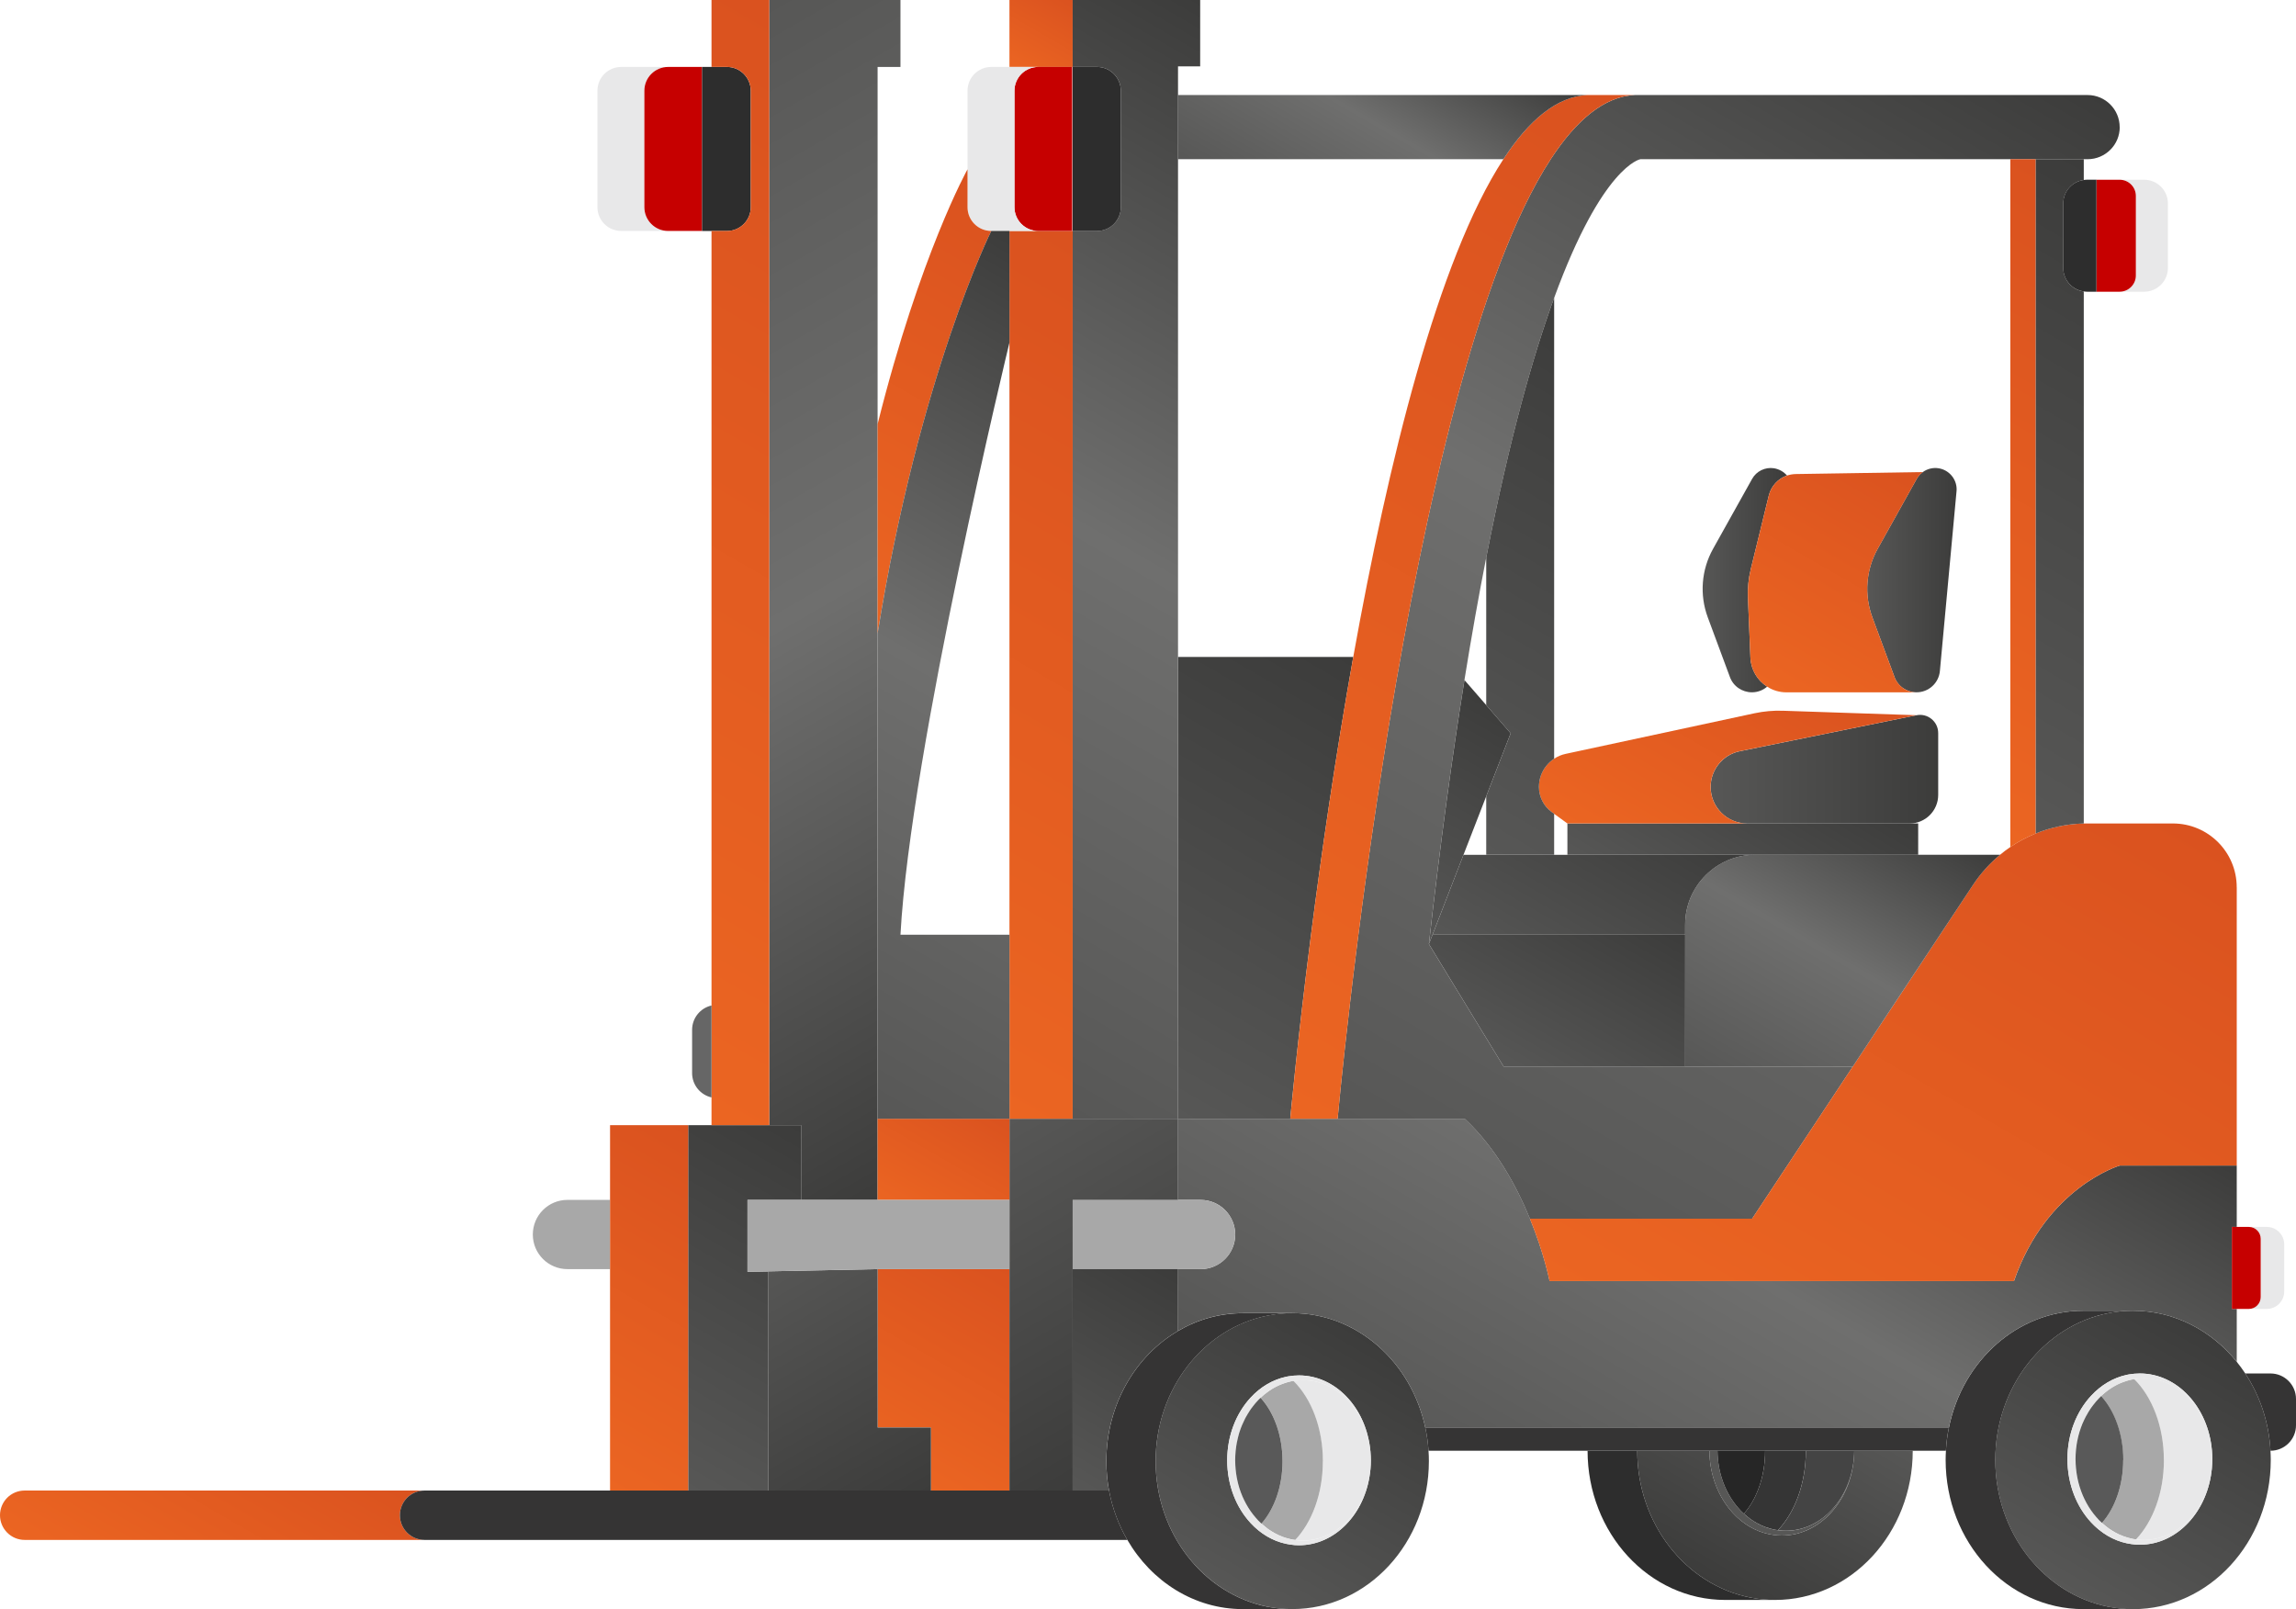 <?xml version="1.0" encoding="UTF-8"?> <svg xmlns="http://www.w3.org/2000/svg" xmlns:xlink="http://www.w3.org/1999/xlink" id="_Слой_2" data-name="Слой 2" viewBox="0 0 611.47 428.55"><defs><style> .cls-1 { fill: none; } .cls-2 { fill: url(#_Безымянный_градиент_22-13); } .cls-3 { fill: url(#_Безымянный_градиент_22-10); } .cls-4 { fill: url(#_Безымянный_градиент_22-12); } .cls-5 { fill: url(#_Безымянный_градиент_22-11); } .cls-6 { fill: url(#_Безымянный_градиент_18-10); } .cls-7 { fill: url(#_Безымянный_градиент_18-12); } .cls-8 { fill: url(#_Безымянный_градиент_18-11); } .cls-9 { fill: #e8e8e9; } .cls-10 { fill: #666; } .cls-11 { fill: #c60000; } .cls-12 { fill: #a8a8a8; } .cls-13 { fill: #444; } .cls-14 { fill: #595959; } .cls-15 { fill: #2d2d2d; } .cls-16 { fill: #353535; } .cls-17 { fill: #262626; } .cls-18 { fill: #353434; } .cls-19 { fill: #575756; } .cls-20 { fill: url(#_Безымянный_градиент_22); } .cls-21 { fill: url(#_Безымянный_градиент_14); } .cls-22 { fill: url(#_Безымянный_градиент_16); } .cls-23 { fill: url(#_Безымянный_градиент_15); } .cls-24 { fill: url(#_Безымянный_градиент_18); } .cls-25 { fill: url(#_Безымянный_градиент_18-9); } .cls-26 { fill: url(#_Безымянный_градиент_18-4); } .cls-27 { fill: url(#_Безымянный_градиент_18-6); } .cls-28 { fill: url(#_Безымянный_градиент_18-2); } .cls-29 { fill: url(#_Безымянный_градиент_18-8); } .cls-30 { fill: url(#_Безымянный_градиент_18-5); } .cls-31 { fill: url(#_Безымянный_градиент_18-3); } .cls-32 { fill: url(#_Безымянный_градиент_18-7); } .cls-33 { fill: url(#_Безымянный_градиент_15-4); } .cls-34 { fill: url(#_Безымянный_градиент_15-3); } .cls-35 { fill: url(#_Безымянный_градиент_15-2); } .cls-36 { fill: url(#_Безымянный_градиент_16-4); } .cls-37 { fill: url(#_Безымянный_градиент_16-7); } .cls-38 { fill: url(#_Безымянный_градиент_16-6); } .cls-39 { fill: url(#_Безымянный_градиент_16-5); } .cls-40 { fill: url(#_Безымянный_градиент_16-2); } .cls-41 { fill: url(#_Безымянный_градиент_16-3); } .cls-42 { fill: url(#_Безымянный_градиент_22-7); } .cls-43 { fill: url(#_Безымянный_градиент_22-6); } .cls-44 { fill: url(#_Безымянный_градиент_22-9); } .cls-45 { fill: url(#_Безымянный_градиент_22-8); } .cls-46 { fill: url(#_Безымянный_градиент_22-3); } .cls-47 { fill: url(#_Безымянный_градиент_22-2); } .cls-48 { fill: url(#_Безымянный_градиент_22-5); } .cls-49 { fill: url(#_Безымянный_градиент_22-4); } </style><linearGradient id="_Безымянный_градиент_18" data-name="Безымянный градиент 18" x1="548.57" y1="422.59" x2="587.57" y2="355.04" gradientUnits="userSpaceOnUse"><stop offset="0" stop-color="#575756"></stop><stop offset="1" stop-color="#3c3c3b"></stop></linearGradient><linearGradient id="_Безымянный_градиент_14" data-name="Безымянный градиент 14" x1="455.68" y1="421.57" x2="484.35" y2="371.91" gradientUnits="userSpaceOnUse"><stop offset="0" stop-color="#3c3c3b"></stop><stop offset="1" stop-color="#575756"></stop></linearGradient><linearGradient id="_Безымянный_градиент_18-2" data-name="Безымянный градиент 18" x1="324.81" y1="422.65" x2="363.5" y2="355.64" xlink:href="#_Безымянный_градиент_18"></linearGradient><linearGradient id="_Безымянный_градиент_16" data-name="Безымянный градиент 16" x1="409.01" y1="409.47" x2="498.57" y2="254.35" gradientUnits="userSpaceOnUse"><stop offset="0" stop-color="#575756"></stop><stop offset=".5" stop-color="#6f6f6e"></stop><stop offset="1" stop-color="#3c3c3b"></stop></linearGradient><linearGradient id="_Безымянный_градиент_16-2" data-name="Безымянный градиент 16" x1="370.58" y1="306.23" x2="539.15" y2="14.25" xlink:href="#_Безымянный_градиент_16"></linearGradient><linearGradient id="_Безымянный_градиент_18-3" data-name="Безымянный градиент 18" x1="298.31" y1="289.05" x2="363.23" y2="176.6" xlink:href="#_Безымянный_градиент_18"></linearGradient><linearGradient id="_Безымянный_градиент_22" data-name="Безымянный градиент 22" x1="314.25" y1="280.99" x2="455.25" y2="36.77" gradientUnits="userSpaceOnUse"><stop offset="0" stop-color="#eb6522"></stop><stop offset="1" stop-color="#da521f"></stop></linearGradient><linearGradient id="_Безымянный_градиент_22-2" data-name="Безымянный градиент 22" x1="469.09" y1="373.76" x2="564.52" y2="208.48" xlink:href="#_Безымянный_градиент_22"></linearGradient><linearGradient id="_Безымянный_градиент_18-4" data-name="Безымянный градиент 18" x1="507.46" y1="201.98" x2="588.43" y2="61.73" xlink:href="#_Безымянный_градиент_18"></linearGradient><linearGradient id="_Безымянный_градиент_16-3" data-name="Безымянный градиент 16" x1="347.22" y1="61.73" x2="381.88" y2="1.69" xlink:href="#_Безымянный_градиент_16"></linearGradient><linearGradient id="_Безымянный_градиент_22-3" data-name="Безымянный градиент 22" x1="497.46" y1="203.7" x2="578.47" y2="63.39" xlink:href="#_Безымянный_градиент_22"></linearGradient><linearGradient id="_Безымянный_градиент_22-4" data-name="Безымянный градиент 22" x1="237.68" y1="391.05" x2="268.44" y2="337.77" xlink:href="#_Безымянный_градиент_22"></linearGradient><linearGradient id="_Безымянный_градиент_22-5" data-name="Безымянный градиент 22" x1="41.8" y1="431.47" x2="74.56" y2="374.73" xlink:href="#_Безымянный_градиент_22"></linearGradient><linearGradient id="_Безымянный_градиент_15" data-name="Безымянный градиент 15" x1="170.22" y1="389.43" x2="219.87" y2="303.43" gradientUnits="userSpaceOnUse"><stop offset="0" stop-color="#575756"></stop><stop offset="1" stop-color="#3c3c3b"></stop></linearGradient><linearGradient id="_Безымянный_градиент_16-4" data-name="Безымянный градиент 16" x1="151.96" y1="30.55" x2="297.55" y2="282.72" xlink:href="#_Безымянный_градиент_16"></linearGradient><linearGradient id="_Безымянный_градиент_15-2" data-name="Безымянный градиент 15" x1="201.69" y1="337.19" x2="239.14" y2="402.05" xlink:href="#_Безымянный_градиент_15"></linearGradient><linearGradient id="_Безымянный_градиент_15-3" data-name="Безымянный градиент 15" x1="264.24" y1="300.61" x2="311.32" y2="382.16" xlink:href="#_Безымянный_градиент_15"></linearGradient><linearGradient id="_Безымянный_градиент_15-4" data-name="Безымянный градиент 15" x1="276.53" y1="391.69" x2="309.08" y2="335.32" xlink:href="#_Безымянный_градиент_15"></linearGradient><linearGradient id="_Безымянный_градиент_22-6" data-name="Безымянный градиент 22" x1="271.29" y1="19.25" x2="283.22" y2="-1.42" xlink:href="#_Безымянный_градиент_22"></linearGradient><linearGradient id="_Безымянный_градиент_16-5" data-name="Безымянный градиент 16" x1="231.69" y1="266.78" x2="369.19" y2="28.61" xlink:href="#_Безымянный_градиент_16"></linearGradient><linearGradient id="_Безымянный_градиент_22-7" data-name="Безымянный градиент 22" x1="223.96" y1="272.04" x2="330.55" y2="87.42" xlink:href="#_Безымянный_градиент_22"></linearGradient><linearGradient id="_Безымянный_градиент_22-8" data-name="Безымянный градиент 22" x1="130.38" y1="265.53" x2="263.98" y2="34.13" xlink:href="#_Безымянный_градиент_22"></linearGradient><linearGradient id="_Безымянный_градиент_22-9" data-name="Безымянный градиент 22" x1="242.21" y1="324.47" x2="260.35" y2="293.05" xlink:href="#_Безымянный_градиент_22"></linearGradient><linearGradient id="_Безымянный_градиент_22-10" data-name="Безымянный градиент 22" x1="149.21" y1="389.31" x2="196.54" y2="307.32" xlink:href="#_Безымянный_градиент_22"></linearGradient><linearGradient id="_Безымянный_градиент_16-6" data-name="Безымянный градиент 16" x1="458.78" y1="289.79" x2="504.15" y2="211.2" xlink:href="#_Безымянный_градиент_16"></linearGradient><linearGradient id="_Безымянный_градиент_18-5" data-name="Безымянный градиент 18" x1="368.88" y1="244.68" x2="401.68" y2="187.86" xlink:href="#_Безымянный_градиент_18"></linearGradient><linearGradient id="_Безымянный_градиент_18-6" data-name="Безымянный градиент 18" x1="403.87" y1="286.01" x2="431.16" y2="238.76" xlink:href="#_Безымянный_градиент_18"></linearGradient><linearGradient id="_Безымянный_градиент_18-7" data-name="Безымянный градиент 18" x1="407.6" y1="264" x2="438.28" y2="210.85" xlink:href="#_Безымянный_градиент_18"></linearGradient><linearGradient id="_Безымянный_градиент_18-8" data-name="Безымянный градиент 18" x1="497.29" y1="154.52" x2="521.09" y2="154.52" xlink:href="#_Безымянный_градиент_18"></linearGradient><linearGradient id="_Безымянный_градиент_18-9" data-name="Безымянный градиент 18" x1="453.44" y1="154.52" x2="475.89" y2="154.52" xlink:href="#_Безымянный_градиент_18"></linearGradient><linearGradient id="_Безымянный_градиент_22-11" data-name="Безымянный градиент 22" x1="474.88" y1="185.35" x2="510.01" y2="124.5" xlink:href="#_Безымянный_градиент_22"></linearGradient><linearGradient id="_Безымянный_градиент_18-10" data-name="Безымянный градиент 18" x1="450.66" y1="246.84" x2="477.63" y2="200.12" xlink:href="#_Безымянный_градиент_18"></linearGradient><linearGradient id="_Безымянный_градиент_18-11" data-name="Безымянный градиент 18" x1="455.59" y1="204.84" x2="516.18" y2="204.84" xlink:href="#_Безымянный_градиент_18"></linearGradient><linearGradient id="_Безымянный_градиент_22-12" data-name="Безымянный градиент 22" x1="440.58" y1="232.67" x2="476.3" y2="170.8" xlink:href="#_Безымянный_градиент_22"></linearGradient><linearGradient id="_Безымянный_градиент_22-13" data-name="Безымянный градиент 22" x1="215.93" y1="158.46" x2="275.46" y2="55.36" xlink:href="#_Безымянный_градиент_22"></linearGradient><linearGradient id="_Безымянный_градиент_16-7" data-name="Безымянный градиент 16" x1="207.05" y1="282.55" x2="318.22" y2="90.02" xlink:href="#_Безымянный_градиент_16"></linearGradient><linearGradient id="_Безымянный_градиент_18-12" data-name="Безымянный градиент 18" x1="377.27" y1="216.95" x2="446.01" y2="97.88" xlink:href="#_Безымянный_градиент_18"></linearGradient></defs><g id="_Слой_13" data-name="Слой 13"><path class="cls-1" d="M563.49,408.22c-.59-.32-1.16-.66-1.72-1.05,.56,.38,1.13,.73,1.72,1.05Z"></path><path class="cls-1" d="M561.77,407.17c.56,.39,1.13,.73,1.72,1.05-.59-.32-1.16-.67-1.72-1.05Z"></path><path class="cls-1" d="M563.49,408.22c-.59-.32-1.16-.66-1.72-1.05,.56,.38,1.13,.73,1.72,1.05Z"></path><path class="cls-24" d="M604.68,386.37c-.42-7.65-2.85-14.71-6.72-20.58-.71-1.08-1.47-2.11-2.27-3.11-6.73-8.33-16.61-13.6-27.62-13.6-2.25,0-4.47,.22-6.61,.65-17.1,3.37-30.08,19.6-30.08,39.09s12.98,35.72,30.08,39.09c2.14,.43,4.35,.65,6.61,.65,20.27,0,36.68-17.8,36.68-39.74,0-.82-.03-1.63-.08-2.44Zm-15.61,4.54c-.99,11.51-9.2,20.48-19.19,20.48-.78,0-1.56-.05-2.32-.18-.39-.05-.77-.11-1.15-.2-3.63-.77-6.91-2.76-9.51-5.57-3.87-4.18-6.3-10.18-6.3-16.86s2.43-12.68,6.3-16.85c2.6-2.82,5.87-4.8,9.51-5.58,.19-.04,.38-.08,.57-.11,.95-.16,1.92-.25,2.9-.25,9.99,0,18.2,8.97,19.19,20.47,.06,.77,.1,1.54,.1,2.33s-.04,1.57-.1,2.33Z"></path><path class="cls-9" d="M589.17,388.59c0,.78-.04,1.57-.1,2.33-.99,10.8-8.72,19.2-18.1,19.2-.71,0-1.42-.05-2.1-.15,4.51-4.76,7.42-12.43,7.42-21.09s-3.14-16.89-7.92-21.6c.85-.14,1.72-.22,2.61-.22,9.38,0,17.11,8.41,18.1,19.19,.06,.77,.1,1.54,.1,2.33Z"></path><path class="cls-12" d="M576.29,388.88c0,8.66-2.91,16.33-7.42,21.09-.41-.04-.8-.11-1.19-.2-.37-.08-.73-.18-1.09-.28-.35-.1-.71-.22-1.06-.35-.38-.14-.76-.29-1.13-.46-.3-.15-.62-.3-.91-.46-.59-.32-1.16-.67-1.72-1.05-.1-.06-.2-.14-.3-.22-.27-.2-.54-.41-.8-.62-.29-.23-.57-.47-.84-.71-.01-.01-.03-.03-.04-.04,3.46-3.91,5.66-9.96,5.66-16.76s-2.32-13.13-5.89-17.03t.03-.03c.28-.27,.57-.52,.86-.77,.29-.24,.58-.47,.87-.68,.87-.65,1.78-1.2,2.73-1.66,.18-.09,.35-.18,.54-.25,.24-.11,.49-.22,.75-.3,.14-.06,.28-.11,.42-.15,.19-.08,.37-.13,.56-.19,.15-.05,.32-.09,.47-.14,.29-.08,.58-.15,.89-.22,.23-.05,.46-.09,.68-.13,4.78,4.71,7.92,12.63,7.92,21.6Z"></path><path class="cls-9" d="M589.07,390.92c-.99,11.51-9.2,20.48-19.19,20.48-.78,0-1.56-.05-2.32-.18-.39-.05-.77-.11-1.15-.2-3.63-.77-6.91-2.76-9.51-5.57-3.87-4.18-6.3-10.18-6.3-16.86s2.43-12.68,6.3-16.85c2.6-2.82,5.87-4.8,9.51-5.58,.19-.04,.38-.08,.57-.11,.95-.16,1.92-.25,2.9-.25,9.99,0,18.2,8.97,19.19,20.47-.99-10.79-8.72-19.19-18.1-19.19-.89,0-1.76,.08-2.61,.22-.23,.04-.46,.08-.68,.13-.3,.06-.59,.14-.89,.22-.15,.05-.32,.09-.47,.14-.19,.06-.37,.11-.56,.19-.14,.04-.28,.09-.42,.15-.25,.09-.51,.19-.75,.3-.19,.08-.37,.16-.54,.25-.95,.46-1.86,1.01-2.73,1.66-.29,.22-.58,.44-.87,.68-.29,.25-.58,.51-.86,.77t-.03,.03s-.03,.03-.04,.04c-.2,.19-.41,.39-.59,.59-.48,.49-.95,1.04-1.38,1.61-.18,.22-.35,.46-.52,.68-.13,.18-.24,.35-.37,.53-.18,.27-.35,.54-.52,.82-.23,.38-.46,.77-.67,1.18-.14,.27-.28,.54-.41,.82-.16,.33-.3,.67-.46,1.01,0,.01-.01,.03-.03,.05-.14,.35-.28,.71-.41,1.08-.13,.37-.25,.73-.37,1.11-.11,.38-.23,.76-.32,1.15-.1,.38-.19,.76-.25,1.14-.01,.05-.03,.1-.04,.16-.06,.35-.13,.71-.18,1.06-.06,.41-.11,.82-.15,1.23-.05,.46-.08,.91-.1,1.37-.01,.38-.03,.76-.03,1.14,0,.43,.01,.86,.04,1.29,.01,.35,.04,.72,.08,1.08,.08,.82,.19,1.65,.34,2.43,.04,.18,.06,.35,.11,.53,.06,.29,.13,.59,.2,.89,.1,.39,.2,.78,.33,1.16,.13,.42,.27,.82,.41,1.22,.13,.33,.25,.65,.38,.96,.03,.04,.04,.09,.05,.13,.15,.34,.3,.67,.46,1,.18,.35,.35,.7,.53,1.03,.2,.37,.42,.72,.63,1.08,.19,.29,.38,.58,.58,.87,.2,.3,.43,.61,.66,.9,.23,.29,.46,.58,.71,.86,.23,.27,.46,.51,.68,.76,.28,.29,.57,.56,.85,.82,.01,.01,.03,.03,.04,.04,.27,.24,.54,.48,.84,.71,.25,.22,.53,.42,.8,.62,.1,.08,.2,.15,.3,.22,.56,.39,1.13,.73,1.72,1.05,.29,.15,.61,.3,.91,.46,.37,.16,.75,.32,1.13,.46,.35,.14,.71,.25,1.06,.35,.35,.1,.72,.2,1.09,.28,.39,.09,.78,.16,1.19,.2,.68,.1,1.39,.15,2.1,.15,9.38,0,17.11-8.41,18.1-19.2Z"></path><path class="cls-14" d="M565.45,388.83c0,6.8-2.2,12.85-5.66,16.76-.28-.27-.57-.53-.85-.82-.23-.25-.46-.49-.68-.76-.24-.28-.48-.57-.71-.86-.23-.29-.46-.59-.66-.9-.2-.29-.39-.58-.58-.87-.22-.35-.43-.71-.63-1.08-.18-.33-.35-.67-.53-1.03-.15-.33-.3-.66-.46-1-.01-.04-.03-.09-.05-.13-.13-.32-.25-.63-.38-.96-.14-.39-.28-.8-.41-1.22-.11-.38-.23-.77-.33-1.16-.08-.29-.14-.59-.2-.89-.05-.18-.08-.35-.11-.53-.15-.78-.27-1.61-.34-2.43-.04-.35-.06-.72-.08-1.08-.03-.43-.04-.86-.04-1.29,0-.38,.01-.76,.03-1.14,.03-.46,.05-.91,.1-1.37,.04-.41,.09-.82,.15-1.23,.05-.35,.11-.71,.18-1.06,.01-.06,.03-.11,.04-.16,.08-.38,.16-.76,.25-1.14,.1-.39,.2-.77,.32-1.15,.11-.38,.24-.75,.37-1.11,.13-.37,.27-.72,.41-1.08,.01-.03,.03-.04,.03-.05,.15-.34,.29-.68,.46-1.01,.13-.28,.27-.56,.41-.82,.22-.41,.44-.8,.67-1.18,.16-.28,.34-.56,.52-.82,.13-.18,.24-.35,.37-.53,.16-.23,.34-.47,.52-.68,.43-.57,.9-1.11,1.38-1.61,.19-.2,.39-.41,.59-.59,.01-.01,.03-.03,.04-.04,3.57,3.9,5.89,10.09,5.89,17.03Z"></path><path class="cls-18" d="M561.46,427.9c2.14,.43,4.35,.65,6.61,.65h-13.23c-20.27,0-36.68-17.8-36.68-39.74,0-.82,.03-1.63,.08-2.44,.11-2.11,.38-4.19,.8-6.19,3.63-17.8,18.29-31.1,35.81-31.1h13.23c-2.25,0-4.47,.22-6.61,.65-17.1,3.37-30.08,19.6-30.08,39.09s12.98,35.72,30.08,39.09Z"></path><path class="cls-1" d="M468.13,405.78c-.59-.32-1.16-.66-1.72-1.05,.56,.38,1.13,.73,1.72,1.05Z"></path><path class="cls-1" d="M466.41,404.73c.56,.39,1.13,.73,1.72,1.05-.59-.32-1.16-.67-1.72-1.05Z"></path><path class="cls-1" d="M468.13,405.78c-.59-.32-1.16-.66-1.72-1.05,.56,.38,1.13,.73,1.72,1.05Z"></path><path class="cls-21" d="M509.4,386.37c0,21.94-16.42,39.74-36.68,39.74-2.25,0-4.47-.22-6.61-.65-17.1-3.37-30.08-19.6-30.08-39.09h19.22c.05,6.6,2.48,12.51,6.3,16.63,2.6,2.81,5.87,4.8,9.51,5.57,.38,.09,.76,.15,1.15,.2,.76,.13,1.53,.18,2.32,.18,9.99,0,18.2-8.98,19.19-20.48,.06-.68,.09-1.39,.1-2.1h15.58Z"></path><path class="cls-19" d="M493.71,388.47c-.99,11.51-9.2,20.48-19.19,20.48-.78,0-1.56-.05-2.32-.18-.39-.05-.77-.11-1.15-.2-3.63-.77-6.91-2.76-9.51-5.57-3.82-4.13-6.25-10.04-6.3-16.63h2.16c-.01,.35,0,.71,.03,1.06,.01,.35,.04,.72,.08,1.08,.08,.82,.19,1.65,.34,2.43,.04,.18,.06,.35,.11,.53,.06,.29,.13,.59,.2,.89,.1,.39,.2,.78,.33,1.16,.13,.42,.27,.82,.41,1.22,.13,.33,.25,.65,.38,.96,.03,.04,.04,.09,.05,.13,.15,.34,.3,.67,.46,1,.18,.35,.35,.7,.53,1.03,.2,.37,.42,.72,.63,1.08,.19,.29,.38,.58,.58,.87,.2,.3,.43,.61,.66,.9,.23,.29,.46,.58,.71,.86,.23,.27,.46,.51,.68,.76,.28,.29,.57,.56,.85,.82l.04,.04c.27,.24,.54,.48,.84,.71,.25,.22,.53,.42,.8,.62,.1,.08,.2,.15,.3,.22,.56,.39,1.13,.73,1.72,1.05,.29,.15,.61,.3,.91,.46,.37,.16,.75,.32,1.13,.46,.35,.14,.71,.25,1.06,.35,.35,.1,.72,.2,1.09,.28,.39,.09,.78,.16,1.19,.2,.68,.1,1.39,.15,2.1,.15,9.38,0,17.11-8.41,18.1-19.2Z"></path><path class="cls-15" d="M472.71,426.11h-13.23c-20.27,0-36.68-17.8-36.68-39.74h13.23c0,19.49,12.98,35.72,30.08,39.09,2.14,.43,4.35,.65,6.61,.65Z"></path><path class="cls-28" d="M380.44,386.37c-.13-2.11-.42-4.18-.86-6.19-3.73-17.44-18.18-30.46-35.43-30.46-2.23,0-4.43,.22-6.56,.65-16.96,3.34-29.82,19.43-29.82,38.77s12.86,35.43,29.82,38.77c2.13,.42,4.33,.63,6.56,.63,20.1,0,36.39-17.65,36.39-39.41,0-.94-.03-1.86-.1-2.77Zm-15.46,4.85c-.03,.34-.06,.67-.11,1-1.35,10.94-9.3,19.32-18.92,19.32-.77,0-1.54-.05-2.29-.18-.39-.05-.77-.11-1.15-.2-3.6-.76-6.85-2.73-9.43-5.52-3.84-4.14-6.25-10.09-6.25-16.72s2.42-12.58,6.25-16.71c2.58-2.81,5.84-4.76,9.43-5.54,.19-.04,.38-.08,.57-.11,.94-.16,1.91-.25,2.87-.25,9.62,0,17.57,8.39,18.92,19.3,.05,.33,.09,.67,.11,1,.06,.77,.1,1.53,.1,2.32s-.04,1.56-.1,2.3Z"></path><path class="cls-9" d="M365.09,388.92c0,.77-.04,1.56-.1,2.3-.03,.34-.06,.67-.11,1-1.35,10.23-8.84,18.05-17.85,18.05-.7,0-1.41-.05-2.08-.15,4.47-4.72,7.35-12.33,7.35-20.91s-3.11-16.76-7.86-21.43c.85-.13,1.71-.2,2.58-.2,9.01,0,16.49,7.82,17.85,18.03,.05,.33,.09,.67,.11,1,.06,.77,.1,1.53,.1,2.32Z"></path><path class="cls-12" d="M352.3,389.21c0,8.58-2.89,16.19-7.35,20.91-.41-.04-.8-.11-1.19-.2-.35-.08-.72-.18-1.08-.28-.35-.1-.7-.2-1.05-.34-.38-.14-.76-.29-1.11-.46-.3-.15-.62-.3-.91-.46-.58-.32-1.15-.65-1.71-1.04-.1-.06-.2-.14-.3-.22-.25-.2-.53-.41-.78-.62-.29-.22-.57-.46-.82-.7l-.04-.04c3.42-3.89,5.61-9.89,5.61-16.62s-2.3-13.03-5.84-16.89l.03-.03c.28-.27,.56-.52,.85-.77,.29-.24,.58-.47,.87-.67,.86-.65,1.76-1.2,2.71-1.65,.18-.09,.35-.18,.53-.25,.24-.11,.49-.22,.75-.3,.14-.06,.28-.11,.42-.15,.19-.08,.35-.13,.54-.19,.15-.05,.32-.09,.47-.14,.29-.08,.58-.15,.87-.22,.23-.05,.46-.09,.68-.13,4.75,4.67,7.86,12.53,7.86,21.43Z"></path><path class="cls-9" d="M364.87,392.22c-1.35,10.94-9.3,19.32-18.92,19.32-.77,0-1.54-.05-2.29-.18-.39-.05-.77-.11-1.15-.2-3.6-.76-6.85-2.73-9.43-5.52-3.84-4.14-6.25-10.09-6.25-16.72s2.42-12.58,6.25-16.71c2.58-2.81,5.84-4.76,9.43-5.54,.19-.04,.38-.08,.57-.11,.94-.16,1.91-.25,2.87-.25,9.62,0,17.57,8.39,18.92,19.3-1.35-10.2-8.84-18.03-17.85-18.03-.87,0-1.73,.08-2.58,.2-.23,.04-.46,.08-.68,.13-.29,.06-.58,.14-.87,.22-.15,.05-.32,.09-.47,.14-.19,.06-.35,.11-.54,.19-.14,.04-.28,.09-.42,.15-.25,.09-.51,.19-.75,.3-.18,.08-.35,.16-.53,.25-.95,.44-1.85,1-2.71,1.65-.29,.2-.58,.43-.87,.67-.29,.25-.57,.51-.85,.77l-.03,.03s-.03,.03-.04,.04c-.2,.18-.41,.38-.59,.58-.48,.49-.94,1.03-1.37,1.6-.18,.22-.35,.46-.52,.68-.13,.18-.24,.34-.35,.52-.18,.27-.35,.54-.52,.82-.23,.38-.46,.76-.67,1.16-.14,.27-.27,.54-.39,.82-.16,.32-.3,.66-.46,1,0,.01-.01,.03-.03,.05-.14,.35-.28,.7-.41,1.06-.13,.37-.25,.73-.37,1.1-.11,.38-.2,.76-.3,1.15-.1,.37-.19,.75-.25,1.13-.01,.05-.03,.1-.04,.16-.06,.35-.13,.7-.18,1.05-.06,.41-.11,.82-.15,1.22-.05,.46-.08,.91-.1,1.37-.01,.37-.03,.75-.03,1.13,0,.43,.01,.85,.04,1.28,.01,.35,.04,.72,.08,1.06,.08,.82,.19,1.63,.34,2.42,.04,.18,.06,.34,.11,.52,.06,.29,.13,.59,.2,.89,.1,.39,.2,.77,.32,1.15,.13,.42,.27,.82,.41,1.2,.13,.33,.25,.65,.38,.96,.03,.04,.04,.09,.05,.13,.15,.33,.3,.66,.46,.99,.16,.35,.34,.68,.52,1.01,.2,.37,.42,.72,.63,1.08,.19,.28,.38,.57,.57,.86,.2,.3,.43,.61,.66,.89,.23,.29,.46,.58,.71,.86,.22,.27,.44,.51,.67,.75,.28,.29,.57,.56,.85,.82l.04,.04c.25,.24,.53,.48,.82,.7,.25,.22,.53,.42,.78,.62,.1,.08,.2,.15,.3,.22,.56,.39,1.13,.72,1.71,1.04,.29,.15,.61,.3,.91,.46,.35,.16,.73,.32,1.11,.46,.35,.14,.7,.24,1.05,.34,.35,.1,.72,.2,1.08,.28,.39,.09,.78,.16,1.19,.2,.67,.1,1.38,.15,2.08,.15,9.01,0,16.49-7.82,17.85-18.05Z"></path><path class="cls-14" d="M341.56,389.16c0,6.73-2.19,12.73-5.61,16.62-.28-.27-.57-.53-.85-.82-.23-.24-.46-.48-.67-.75-.24-.28-.48-.57-.71-.86-.23-.28-.46-.58-.66-.89-.19-.29-.38-.58-.57-.86-.22-.35-.43-.71-.63-1.08-.18-.33-.35-.66-.52-1.01-.15-.33-.3-.66-.46-.99-.01-.04-.03-.09-.05-.13-.13-.32-.25-.63-.38-.96-.14-.38-.28-.78-.41-1.2-.11-.38-.22-.76-.32-1.15-.08-.29-.14-.59-.2-.89-.05-.18-.08-.34-.11-.52-.15-.78-.27-1.6-.34-2.42-.04-.34-.06-.71-.08-1.06-.03-.43-.04-.85-.04-1.28,0-.38,.01-.76,.03-1.13,.03-.46,.05-.91,.1-1.37,.04-.39,.09-.81,.15-1.22,.05-.35,.11-.7,.18-1.05,.01-.06,.03-.11,.04-.16,.08-.38,.16-.76,.25-1.13,.1-.39,.19-.77,.3-1.15,.11-.37,.24-.73,.37-1.1,.13-.37,.27-.71,.41-1.06,.01-.03,.03-.04,.03-.05,.15-.34,.29-.68,.46-1,.13-.28,.25-.56,.39-.82,.22-.41,.44-.78,.67-1.16,.16-.28,.34-.56,.52-.82,.11-.18,.23-.34,.35-.52,.16-.23,.34-.47,.52-.68,.43-.57,.89-1.1,1.37-1.6,.19-.2,.39-.41,.59-.58,.01-.01,.03-.03,.04-.04,3.53,3.86,5.84,10,5.84,16.89Z"></path><path class="cls-18" d="M337.59,427.92c2.13,.42,4.33,.63,6.56,.63h-13.11c-12.98,0-24.37-7.35-30.8-18.43h-.01c-2.3-3.96-3.99-8.41-4.87-13.15-.47-2.53-.71-5.14-.71-7.82,0-14.99,7.72-28.03,19.09-34.68,5.15-3.03,11.04-4.73,17.3-4.73h13.11c-2.23,0-4.43,.22-6.56,.65-16.96,3.34-29.82,19.43-29.82,38.77s12.86,35.43,29.82,38.77Z"></path><path class="cls-22" d="M594.39,326.76v21.84h1.3v14.07c-6.73-8.32-16.61-13.59-27.62-13.59h-13.23c-17.52,0-32.18,13.3-35.81,31.1h-139.45c-3.73-17.44-18.18-30.46-35.43-30.46h-13.11c-6.27,0-12.16,1.71-17.31,4.74v-16.46h6.02c5.08,0,9.21-4.12,9.21-9.21,0-2.55-1.04-4.85-2.7-6.52-1.67-1.67-3.97-2.7-6.51-2.7h-6.02v-21.62h76.35c8.33,7.76,13.87,18.04,17.38,26.62,3.81,9.31,5.23,16.62,5.23,16.62h123.67c8.62-25.02,28.17-30.77,28.17-30.77h31.16v16.34h-1.3Z"></path><path class="cls-18" d="M519.03,380.18c-.42,2-.68,4.08-.8,6.19h-137.79c-.13-2.11-.42-4.18-.86-6.19h139.45Z"></path><path class="cls-17" d="M470.09,386.37h0c0,6.81-2.2,12.86-5.66,16.77-.28-.27-.57-.53-.85-.82-.23-.25-.46-.49-.68-.76-.24-.28-.48-.57-.71-.86-.23-.29-.46-.59-.66-.9-.2-.29-.39-.58-.58-.87-.22-.35-.43-.71-.63-1.08-.18-.33-.35-.67-.53-1.03-.15-.33-.3-.66-.46-1-.01-.04-.03-.09-.05-.13-.13-.32-.25-.63-.38-.96-.14-.39-.28-.8-.41-1.22-.11-.38-.23-.77-.33-1.16-.08-.29-.14-.59-.2-.89-.05-.18-.08-.35-.11-.53-.15-.78-.27-1.61-.34-2.43-.04-.35-.06-.72-.08-1.08-.03-.35-.04-.71-.03-1.06h12.68Z"></path><path class="cls-16" d="M480.93,386.37v.06c0,8.66-2.91,16.33-7.42,21.09-.41-.04-.8-.11-1.19-.2-.37-.08-.73-.18-1.09-.28-.35-.1-.71-.22-1.06-.35-.38-.14-.76-.29-1.13-.46-.3-.15-.62-.3-.91-.46-.59-.32-1.16-.67-1.72-1.05-.1-.06-.2-.14-.3-.22-.27-.2-.54-.41-.8-.62-.29-.23-.57-.47-.84-.71l-.04-.04c3.46-3.91,5.66-9.96,5.66-16.76h0s10.84-.01,10.84-.01Z"></path><path class="cls-13" d="M493.82,386.37c-.01,.71-.04,1.42-.1,2.1-.99,10.8-8.72,19.2-18.1,19.2-.71,0-1.42-.05-2.1-.15,4.51-4.76,7.42-12.43,7.42-21.09v-.06h12.89Z"></path><path class="cls-40" d="M564.53,33.84c0,2.35-.95,4.51-2.51,6.05-1.54,1.54-3.68,2.51-6.04,2.51h-119.12s-10.08,1.66-22.96,36.94c-5.7,15.58-11.92,37.71-18.09,69.15-1.95,9.92-3.89,20.76-5.8,32.62h0c-3.27,20.33-6.46,43.61-9.47,70.31l19.89,32.61h93.03l-26.84,40.55h-59.17c-3.51-8.58-9.05-18.86-17.38-26.62h-33.84s17.75-195.79,56.75-255.55c6.81-10.43,14.27-16.72,22.39-17.1h120.6c4.72,0,8.54,3.84,8.54,8.54Z"></path><path class="cls-31" d="M360.4,174.96c-4.79,26.75-8.53,52.79-11.25,73.98-3.72,29.09-5.53,49.01-5.53,49.01h-29.89v-122.99h46.67Z"></path><path class="cls-20" d="M435.38,25.3c-8.12,.38-15.58,6.67-22.39,17.1-39,59.76-56.75,255.55-56.75,255.55h-12.62s1.81-19.92,5.53-49.01c2.72-21.19,6.46-47.23,11.25-73.98,9.27-51.6,22.49-105.76,39.98-132.56,6.81-10.43,14.27-16.72,22.39-17.1h12.61Z"></path><path class="cls-47" d="M595.69,236.29v74.13h-31.17s-19.55,5.75-28.17,30.77h-123.68s-1.42-7.32-5.23-16.62h59.17l26.84-40.55,32.06-48.44c2-3.01,4.41-5.68,7.13-7.92,.87-.73,1.78-1.42,2.73-2.06,2.11-1.43,4.35-2.65,6.72-3.61,4.03-1.63,8.38-2.57,12.84-2.67,.29-.01,.58-.01,.87-.01h22.89c9.38,0,16.99,7.61,16.99,16.99Z"></path><path class="cls-26" d="M549.49,54.2v17.17c0,3.2,2.37,5.85,5.46,6.25V219.32c-4.46,.1-8.81,1.04-12.84,2.67V42.4h12.84v5.54c-3.09,.41-5.46,3.04-5.46,6.25Z"></path><path class="cls-41" d="M422.77,25.3c-8.13,.38-15.58,6.67-22.39,17.1h-86.65V25.3h109.04Z"></path><path class="cls-46" d="M542.11,42.4V221.99c-2.37,.96-4.61,2.18-6.72,3.61V42.4h6.72Z"></path><polygon class="cls-49" points="268.84 338 268.84 396.97 247.93 396.97 247.93 380.18 233.72 380.18 233.72 338 268.84 338"></polygon><path class="cls-48" d="M113.07,410.12H6.57c-3.62,0-6.57-2.95-6.57-6.57,0-1.81,.73-3.46,1.92-4.66,1.19-1.19,2.84-1.92,4.65-1.92H113.07c-1.81,0-3.46,.73-4.65,1.92s-1.92,2.84-1.92,4.66c0,3.63,2.94,6.57,6.57,6.57Z"></path><path class="cls-18" d="M300.23,410.12H113.07c-3.63,0-6.57-2.94-6.57-6.57,0-1.82,.73-3.47,1.92-4.66s2.84-1.92,4.65-1.92h182.29c.89,4.75,2.57,9.19,4.87,13.15Z"></path><polygon class="cls-23" points="199.07 319.57 199.07 338.7 204.64 338.7 204.64 396.97 183.27 396.97 183.27 299.66 213.35 299.66 213.35 319.57 199.07 319.57"></polygon><path class="cls-12" d="M162.47,319.57v18.43h-11.35c-2.54,0-4.85-1.03-6.52-2.7s-2.7-3.97-2.7-6.52c0-5.09,4.13-9.22,9.22-9.22h11.35Z"></path><polygon class="cls-36" points="213.35 299.66 204.87 299.66 204.87 0 239.81 0 239.81 17.83 233.72 17.83 233.72 319.57 213.35 319.57 213.35 299.66"></polygon><polygon class="cls-35" points="247.93 380.18 247.93 396.97 204.64 396.97 204.64 338.7 199.07 338.7 233.72 338 233.72 380.18 247.93 380.18"></polygon><path class="cls-12" d="M328.96,328.79c0,5.09-4.13,9.22-9.22,9.22h-34.08v-18.43h34.08c2.54,0,4.85,1.03,6.52,2.7,1.66,1.67,2.7,3.97,2.7,6.52Z"></path><polygon class="cls-34" points="313.73 297.95 313.73 319.57 285.67 319.57 285.67 396.97 268.84 396.97 268.84 297.95 313.73 297.95"></polygon><path class="cls-33" d="M313.73,338v16.46c-11.37,6.66-19.09,19.7-19.09,34.68,0,2.68,.24,5.29,.71,7.82h-9.68v-58.96h28.06Z"></path><rect class="cls-43" x="268.84" width="16.83" height="17.83"></rect><path class="cls-39" d="M319.63,0V17.67h-5.9V297.95h-28.06V61.51h6.5c3.5,0,6.33-2.83,6.33-6.33V24.16c0-3.5-2.83-6.33-6.33-6.33h-6.5V0h33.96Z"></path><rect class="cls-42" x="268.84" y="61.51" width="16.83" height="236.44"></rect><path class="cls-9" d="M177.94,61.51h-12.5c-3.5,0-6.33-2.83-6.33-6.33V24.16c0-3.5,2.83-6.33,6.33-6.33h12.5c-3.49,0-6.33,2.83-6.33,6.33v31.02c0,3.5,2.84,6.33,6.33,6.33Z"></path><path class="cls-11" d="M186.98,17.83V61.51h-9.04c-3.49,0-6.33-2.83-6.33-6.33V24.16c0-3.5,2.84-6.33,6.33-6.33h9.04Z"></path><path class="cls-15" d="M199.94,24.16v31.03c0,3.49-2.84,6.33-6.33,6.33h-6.63V17.83h6.63c3.49,0,6.33,2.84,6.33,6.33Z"></path><path class="cls-11" d="M285.54,17.83V61.51h-9.04c-3.49,0-6.33-2.83-6.33-6.33V24.16c0-3.5,2.84-6.33,6.33-6.33h9.04Z"></path><path class="cls-9" d="M276.5,61.51h-12.5c-3.5,0-6.33-2.83-6.33-6.33V24.16c0-3.5,2.83-6.33,6.33-6.33h12.5c-3.49,0-6.33,2.83-6.33,6.33v31.02c0,3.5,2.84,6.33,6.33,6.33Z"></path><path class="cls-15" d="M298.5,24.16v31.03c0,3.49-2.84,6.33-6.33,6.33h-6.51V17.83h6.51c3.49,0,6.33,2.84,6.33,6.33Z"></path><rect class="cls-1" x="285.54" y="17.83" width=".13" height="43.69"></rect><path class="cls-9" d="M577.36,54.2v17.16c0,3.49-2.83,6.33-6.33,6.33h-6.53c2.38,0,4.32-1.94,4.32-4.32v-21.19c0-2.39-1.94-4.31-4.32-4.31h6.53c3.5,0,6.33,2.82,6.33,6.33Z"></path><path class="cls-11" d="M568.82,52.18v21.19c0,2.38-1.94,4.32-4.32,4.32h-6.18v-29.82h6.18c2.38,0,4.32,1.92,4.32,4.31Z"></path><path class="cls-15" d="M558.32,47.87v29.82h-2.51c-.29,0-.58-.03-.87-.08-3.09-.41-5.46-3.05-5.46-6.25v-17.17c0-3.22,2.37-5.85,5.46-6.25,.29-.05,.58-.08,.87-.08h2.51Z"></path><path class="cls-9" d="M608.33,331.4v12.57c0,2.55-2.08,4.63-4.64,4.63h-4.78c1.74,0,3.16-1.42,3.16-3.17v-15.5c0-1.75-1.42-3.17-3.16-3.17h4.78c2.56,0,4.64,2.08,4.64,4.64Z"></path><path class="cls-11" d="M602.07,329.93v15.5c0,1.75-1.42,3.17-3.16,3.17h-4.52v-21.84h4.52c1.74,0,3.16,1.42,3.16,3.17Z"></path><path class="cls-45" d="M204.87,0V299.66h-15.38V61.51h4.12c3.5,0,6.33-2.83,6.33-6.33V24.16c0-3.5-2.83-6.33-6.33-6.33h-4.12V0h15.38Z"></path><rect class="cls-44" x="233.72" y="297.95" width="35.12" height="21.62"></rect><path class="cls-10" d="M189.49,267.79v24.48c-2.96-.67-5.17-3.32-5.17-6.49v-11.5c0-3.17,2.21-5.82,5.17-6.49Z"></path><path class="cls-1" d="M190.98,267.61c-.51,0-1.01,.06-1.49,.18"></path><path class="cls-1" d="M190.98,292.45c-.51,0-1.01-.06-1.49-.18"></path><rect class="cls-3" x="162.47" y="299.66" width="20.8" height="97.31"></rect><path class="cls-18" d="M611.47,372.57v7.03c0,3.73-3.04,6.77-6.79,6.77-.42-7.65-2.85-14.71-6.72-20.58h6.72c3.75,0,6.79,3.04,6.79,6.79Z"></path><path class="cls-38" d="M532.65,227.66c-2.72,2.24-5.13,4.91-7.13,7.92l-32.06,48.44h-44.67v-37.76c0-10.28,8.33-18.61,18.61-18.61h65.26Z"></path><path class="cls-30" d="M402.32,195.3l-6.51,16.77-6.05,15.58-8.25,21.28-.96,2.48c3.01-26.7,6.2-49.98,9.47-70.29l5.8,6.67,6.51,7.51Z"></path><polygon class="cls-27" points="448.79 248.94 448.79 284.03 400.43 284.03 380.55 251.42 381.51 248.94 448.79 248.94"></polygon><path class="cls-32" d="M467.4,227.66c-10.28,0-18.61,8.33-18.61,18.61v2.67h-67.28l8.25-21.28h77.64Z"></path><path class="cls-29" d="M521.09,130.32c0,.18-.01,.35-.03,.53l-4.43,47.86c-.3,3.22-3,5.67-6.23,5.67-1.32,0-2.54-.41-3.57-1.11s-1.84-1.73-2.29-2.96l-5.9-15.9c-2.22-5.99-1.71-12.66,1.41-18.24l10.39-18.61c.42-.75,.99-1.38,1.66-1.85,1.18-.85,2.67-1.24,4.18-1,2.78,.44,4.81,2.84,4.81,5.61Z"></path><path class="cls-25" d="M475.89,126.65c-2.35,.82-4.2,2.78-4.82,5.3l-4.8,19.61c-.62,2.51-.87,5.1-.76,7.68l.66,15.92c.14,3.25,1.89,6.08,4.46,7.71-1.1,.95-2.51,1.51-4.06,1.51-1.32,0-2.54-.41-3.57-1.11s-1.84-1.73-2.29-2.96l-5.9-15.9c-2.22-5.99-1.71-12.66,1.41-18.24l10.39-18.61c1.15-2.08,3.49-3.22,5.84-2.85,1.39,.23,2.61,.94,3.46,1.94Z"></path><path class="cls-5" d="M512.11,125.72c-.67,.47-1.24,1.1-1.66,1.85l-10.39,18.61c-3.11,5.58-3.62,12.25-1.41,18.24l5.9,15.9c.46,1.23,1.27,2.25,2.29,2.96s2.25,1.11,3.57,1.11h-34.62c-1.89,0-3.67-.54-5.16-1.51-2.57-1.63-4.32-4.46-4.46-7.71l-.66-15.92c-.11-2.58,.14-5.18,.76-7.68l4.8-19.61c.62-2.52,2.47-4.48,4.82-5.3,.73-.25,1.52-.39,2.33-.41l33.89-.53Z"></path><rect class="cls-6" x="417.43" y="219.3" width="93.42" height="8.35"></rect><path class="cls-8" d="M516.18,195.23v16.48c0,4.19-3.41,7.6-7.6,7.6h-43.28c-2.68,0-5.11-1.09-6.87-2.85s-2.85-4.19-2.85-6.87c0-4.62,3.25-8.6,7.77-9.52l47.03-9.58c3-.61,5.8,1.68,5.8,4.75Z"></path><path class="cls-4" d="M458.43,216.45c1.76,1.76,4.19,2.85,6.87,2.85h-47.88l-3.53-2.56-.61-.44c-2.16-1.56-3.44-4.08-3.44-6.73,0-2.11,.73-4.09,2-5.65,.58-.72,1.27-1.35,2.05-1.85,.91-.61,1.94-1.05,3.05-1.29l50.33-10.82c2.49-.53,5.04-.76,7.58-.67l35.52,1.19-47.03,9.58c-4.52,.92-7.77,4.9-7.77,9.52,0,2.68,1.09,5.11,2.85,6.87Z"></path><path class="cls-2" d="M264,61.51s-19.19,38.43-30.28,107.22v-55.77c11.35-45.33,23.95-67.87,23.95-67.87v10.09c0,3.5,2.83,6.33,6.33,6.33Z"></path><path class="cls-37" d="M268.84,91.22s-26.38,108.7-29.03,157.72h29.03v49.01h-35.12V168.73c11.09-68.79,30.28-107.22,30.28-107.22h4.84v29.71Z"></path><path class="cls-7" d="M411.85,203.92c-1.27,1.56-2,3.53-2,5.65,0,2.66,1.28,5.18,3.44,6.73l.61,.44v10.91h-18.09v-15.58l6.51-16.77-6.51-7.51v-39.31c6.16-31.44,12.39-53.57,18.09-69.15v122.74c-.78,.49-1.47,1.13-2.05,1.85Z"></path><polygon class="cls-12" points="268.84 319.57 268.84 338 233.72 338 199.07 338.7 199.07 319.57 268.84 319.57"></polygon></g></svg> 